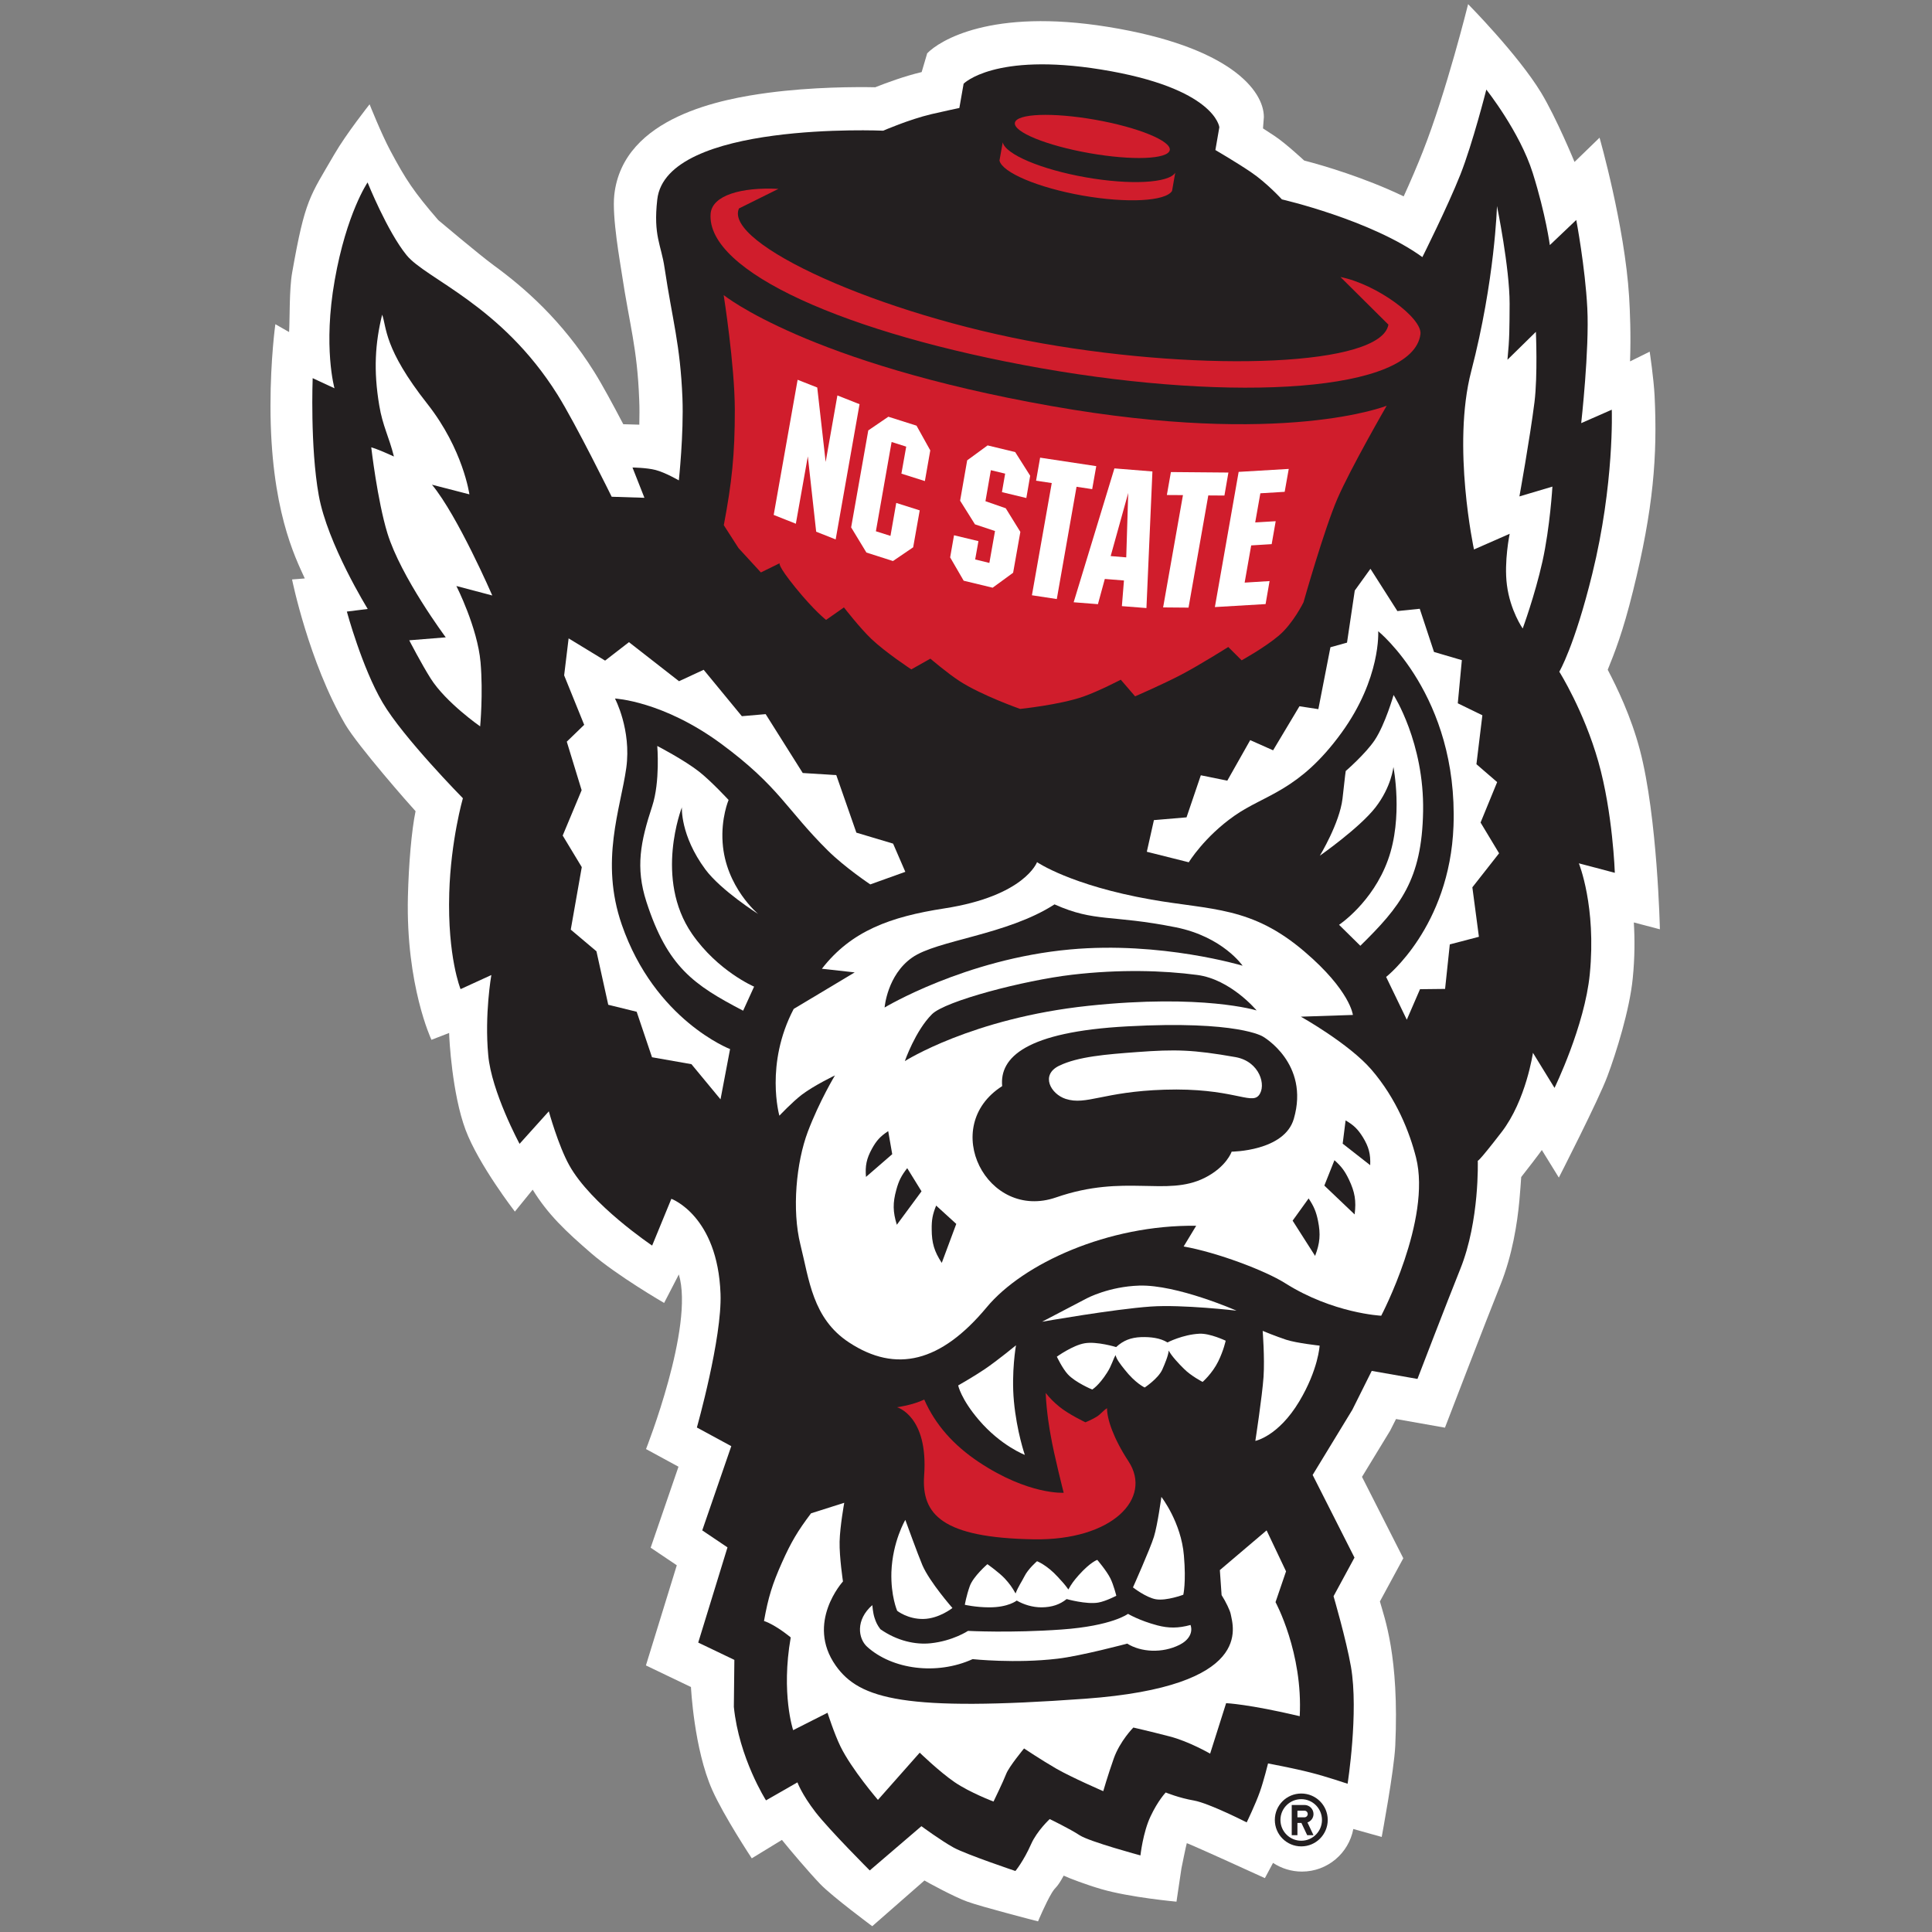 <?xml version="1.0" encoding="UTF-8"?>
<svg width="200px" height="200px" viewBox="0 0 200 200" version="1.1" xmlns="http://www.w3.org/2000/svg" xmlns:xlink="http://www.w3.org/1999/xlink">
    <rect x="0" y="0" width="200" height="200" fill="#808080" stroke="none"/>
    <!-- Generator: Sketch 54.1 (76490) - https://sketchapp.com -->
    <title>north-carolina-st</title>
    <desc>Created with Sketch.</desc>
    <g id="north-carolina-st" stroke="none" stroke-width="1" fill="none" fill-rule="evenodd">
        <g id="north-carolina-st_BGD">
            <g id="north-carolina-st" transform="translate(28, 0)">
                <g id="g10" transform="translate(72.026, 99.827) scale(-1, 1) rotate(-180) translate(-72.026, -99.827) translate(0, 0.253)">
                    <g id="g12">
                        <path d="M112.094,10.063 C111.621,7.558 109.421,5.655 106.776,5.655 C105.676,5.655 104.644,5.988 103.784,6.555 C103.296,5.63 102.941,4.978 102.941,4.978 L99.018,6.762 C98.992,6.777 95.054,8.551 94.857,8.597 C94.781,8.361 94.302,5.996 94.302,5.988 L93.789,2.541 C93.789,2.541 88.958,2.978 86.005,3.842 C84.46,4.289 82.669,4.971 82.113,5.236 C81.357,3.846 81.324,4.175 80.884,3.451 C80.228,2.358 79.458,0.502 79.458,0.502 C79.458,0.502 73.609,2.004 72.147,2.541 C70.828,3.007 68.008,4.541 67.7,4.734 L62.295,0.001 C62.295,0.001 58.152,3.072 56.913,4.361 C55.701,5.627 53.806,7.867 52.945,8.934 L49.824,7.028 C49.824,7.028 46.943,11.379 45.735,14.095 C43.836,18.359 43.528,24.76 43.528,24.76 L38.865,26.996 L42.062,37.364 L39.356,39.184 L42.237,47.567 L38.876,49.394 C38.876,49.394 43.897,62.088 42.273,67.471 L40.75,64.521 C40.75,64.521 35.88,67.338 33.185,69.678 C30.547,71.957 28.72,73.684 27.143,76.247 L25.301,73.978 C25.301,73.978 21.545,78.831 20.191,82.45 C18.807,86.163 18.499,91.865 18.495,92.47 L16.664,91.76 C16.664,91.76 14.005,97.373 14.227,106.597 C14.31,109.973 14.607,113.449 15.019,115.427 C14.489,115.99 9.06,122.161 7.737,124.416 C3.964,130.878 2.233,139.417 2.233,139.417 L3.552,139.52 C2.555,141.7 0,146.735 0,157.4 C0,162.284 0.505,165.839 0.505,165.839 L1.928,165.027 C2.011,166.453 1.935,169.446 2.243,171.177 C3.584,178.794 4.064,179.038 6.605,183.417 C7.845,185.562 10.26,188.603 10.26,188.603 C10.26,188.603 11.439,185.626 12.396,183.825 C14.005,180.808 14.829,179.556 17.37,176.614 C17.378,176.605 21.588,173.055 23.097,171.945 C26.333,169.586 30.203,166.194 33.508,160.915 C34.332,159.603 35.467,157.5 36.522,155.486 C37.159,155.472 37.772,155.457 38.181,155.439 C38.202,156.306 38.209,157.203 38.17,158.036 C37.969,163.401 37.177,165.712 36.378,171.025 C36.22,172.132 35.332,176.938 35.593,179.248 C36.511,187.368 46.943,189.18 51.483,189.792 C56.106,190.407 60.651,190.407 62.607,190.368 C63.718,190.812 65.636,191.52 67.41,191.94 L67.983,193.883 C69.241,195.179 74.581,198.573 86.686,196.62 C99.322,194.579 102.835,190.024 102.835,187.282 L102.745,186.109 C103.157,185.843 103.586,185.566 103.977,185.304 C105.113,184.546 107.009,182.783 107.009,182.783 C108.038,182.514 109.618,182.07 111.417,181.452 C113.194,180.844 115.27,180.054 117.308,179.073 C117.918,180.389 118.839,182.546 119.294,183.723 C121.742,189.923 123.978,198.971 123.978,198.971 C123.978,198.971 129.127,193.77 131.533,189.814 C133.138,187.157 134.994,182.636 134.994,182.636 L137.585,185.147 C137.585,185.147 140.191,176.035 140.646,168.683 C140.732,167.246 140.843,164.723 140.742,161.99 L142.775,162.995 C142.775,162.995 143.193,160.213 143.283,158.425 C143.585,152.221 143.165,146.735 141.044,138.2 C139.99,133.932 139.137,131.816 138.431,130.069 C139.402,128.205 140.839,125.261 141.76,121.77 C143.585,114.825 143.831,103.2 143.831,103.2 L141.133,103.909 C141.237,102.211 141.237,100.272 141.022,98.133 C140.703,94.871 139.302,90.399 138.402,88.001 C137.507,85.575 133.371,77.497 133.371,77.497 L131.611,80.35 C131.421,80.063 129.852,78.017 129.475,77.555 C129.432,76.874 129.364,76.032 129.286,75.111 C129.067,72.735 128.551,69.445 127.314,66.366 C125.927,62.926 121.581,51.609 121.581,51.609 L116.517,52.505 L115.904,51.294 L112.994,46.516 L117.269,38.091 L114.847,33.619 C115.305,31.956 116.861,27.942 116.438,18.696 C116.32,16.109 115.033,9.242 115.033,9.242 L112.094,10.063" id="path14" fill="#FFFFFF" fill-rule="nonzero"></path>
                        <path d="M44.14,51.627 L47.702,49.695 L44.696,40.976 L47.309,39.217 L44.28,29.362 L48.021,27.57 L47.968,22.703 C48.498,17.417 51.297,13.027 51.297,13.027 L54.551,14.891 C54.551,14.891 54.978,13.679 56.432,11.794 C57.895,9.916 62.037,5.774 62.037,5.774 L67.384,10.354 C67.384,10.354 69.395,8.87 70.728,8.135 C72.058,7.414 77.114,5.716 77.114,5.716 C77.114,5.716 77.946,6.705 78.748,8.515 C79.361,9.887 80.666,11.092 80.666,11.092 C80.666,11.092 82.759,10.081 83.773,9.411 C84.798,8.748 90.058,7.329 90.058,7.329 C90.058,7.329 90.32,9.719 91.101,11.364 C91.875,13.016 92.675,13.844 92.675,13.844 C92.675,13.844 94.037,13.278 95.606,13.01 C97.179,12.725 101.057,10.748 101.057,10.748 C101.057,10.748 101.974,12.64 102.422,13.916 C102.82,15.037 103.268,16.851 103.268,16.851 C103.268,16.851 105.942,16.349 107.647,15.912 C109.335,15.485 111.503,14.747 111.503,14.747 C111.503,14.747 112.665,22.151 111.851,26.86 C111.356,29.688 110.048,34.16 110.048,34.16 L112.216,38.159 L107.884,46.714 L111.991,53.458 L114.001,57.486 L118.736,56.655 C118.736,56.655 121.778,64.582 123.172,68.044 C125.182,73.043 124.978,79.25 124.978,79.25 C124.978,79.25 124.924,78.939 127.454,82.221 C129.981,85.511 130.69,90.413 130.69,90.413 L132.923,86.783 C132.923,86.783 136.052,93.197 136.575,98.566 C137.263,105.594 135.442,110.03 135.442,110.03 L139.166,109.048 C139.166,109.048 138.961,115.259 137.46,120.552 C135.958,125.842 133.418,129.866 133.418,129.866 C133.418,129.866 134.987,132.488 136.829,139.985 C139.126,149.316 138.851,156.988 138.851,156.988 L135.686,155.599 C135.686,155.599 136.542,163.243 136.317,167.504 C136.098,171.76 135.174,176.63 135.174,176.63 L132.439,174.029 C132.439,174.029 132.02,177.185 130.672,181.484 C129.321,185.781 125.864,190.124 125.864,190.124 C125.864,190.124 124.455,184.569 123.183,181.342 C121.852,177.984 119.244,172.786 119.244,172.786 C113.904,176.648 104.702,178.76 104.702,178.76 C104.702,178.76 103.143,180.472 101.473,181.598 C99.943,182.631 97.817,183.869 97.817,183.869 L98.226,186.23 C98.226,186.23 97.817,190.291 85.973,192.206 C74.924,193.99 71.753,190.735 71.753,190.735 L71.312,188.223 C71.312,188.223 69.671,187.877 68.434,187.587 C66.076,187.03 63.431,185.872 63.431,185.872 C63.431,185.872 40.958,186.874 40.04,178.747 C39.614,174.987 40.446,174.069 40.793,171.684 C41.621,166.171 42.417,163.775 42.646,158.208 C42.789,154.454 42.273,149.673 42.273,149.673 C42.273,149.673 40.865,150.489 39.869,150.747 C38.962,150.987 37.475,151.004 37.475,151.004 L38.711,147.869 L35.321,147.978 C35.321,147.978 31.633,155.475 29.712,158.547 C23.889,167.844 16.084,170.522 14.088,172.988 C12.085,175.449 10.052,180.515 10.052,180.515 C10.052,180.515 7.87,177.326 6.651,170.403 C5.422,163.473 6.626,159.206 6.626,159.206 L4.368,160.254 C4.368,160.254 4.093,153.157 4.996,148.133 C5.892,143.106 10.067,136.362 10.067,136.362 L7.906,136.091 C7.906,136.091 9.475,130.291 11.604,126.674 C13.722,123.059 19.918,116.768 19.918,116.768 C19.918,116.768 18.667,112.42 18.506,106.952 C18.313,100.329 19.678,97.007 19.678,97.007 L22.864,98.466 C22.864,98.466 22.147,94.398 22.542,90.173 C22.875,86.385 25.785,80.992 25.785,80.992 L28.813,84.357 C28.813,84.357 29.792,80.823 30.917,78.795 C33.178,74.702 39.51,70.46 39.51,70.46 L41.499,75.301 C41.499,75.301 46.291,73.559 46.588,65.477 C46.76,60.902 44.14,51.627 44.14,51.627" id="path16" fill="#231F20" fill-rule="nonzero"></path>
                        <path d="M77.06,186.689 C77.228,187.649 80.959,187.786 85.382,187.004 C89.804,186.222 93.258,184.811 93.094,183.865 C92.925,182.908 89.194,182.767 84.776,183.548 C80.346,184.328 76.895,185.736 77.06,186.689" id="path18" fill="#D01D2C" fill-rule="nonzero"></path>
                        <path d="M79.777,161.283 C59.647,164.839 45.101,171.283 45.563,177.279 C45.713,179.174 48.727,180.047 52.584,179.849 L48.498,177.821 C46.886,174.211 62.976,166.834 79.902,163.853 C96.825,160.871 114.972,161.493 115.728,165.795 L110.765,170.724 C114.524,169.978 119.258,166.471 119.044,164.805 C118.28,158.842 99.906,157.74 79.777,161.283" id="path20" fill="#D01D2C" fill-rule="nonzero"></path>
                        <path d="M90.718,111.227 L91.453,114.503 L94.829,114.789 L96.309,119.144 L99.05,118.588 L101.422,122.783 L103.791,121.729 L106.519,126.289 L108.475,125.99 L109.726,132.398 L111.442,132.875 L112.245,138.268 L113.868,140.52 L116.657,136.143 L118.971,136.381 L120.448,131.91 L123.33,131.063 L122.91,126.596 L125.454,125.356 L124.839,120.29 L126.985,118.438 L125.268,114.252 L127.185,111.07 L124.418,107.546 L125.096,102.425 L122.083,101.637 L121.595,97.029 L119,97 L117.631,93.839 L115.492,98.269 C115.492,98.269 122.075,103.422 122.466,113.894 C122.953,127.379 114.672,134.057 114.672,134.057 C114.672,134.057 114.976,129.2 110.876,123.548 C106.472,117.484 102.949,117.169 99.803,114.965 C96.66,112.769 95.062,110.138 95.062,110.138 L90.718,111.227" id="path22" fill="#FFFFFF"></path>
                        <path d="M112.822,101.494 C116.936,105.537 119.2,108.306 119.319,115.413 C119.444,122.525 116.263,127.456 116.263,127.456 C116.263,127.456 115.402,124.426 114.309,122.783 C113.36,121.362 111.309,119.585 111.309,119.585 C111.309,119.585 111.252,119.269 110.976,116.725 C110.675,114.184 108.632,110.822 108.632,110.822 C108.632,110.822 112.7,113.664 114.374,115.8 C116.043,117.939 116.245,120.007 116.245,120.007 C116.245,120.007 117.28,114.804 115.685,110.389 C114.094,105.963 110.618,103.666 110.618,103.666 L112.822,101.494" id="path24" fill="#FFFFFF"></path>
                        <path d="M65.718,109.149 L64.453,112.069 L60.651,113.206 L58.572,119.161 L55.099,119.38 L51.261,125.474 L48.796,125.261 L44.843,130.065 L42.291,128.882 L37.109,132.924 L34.64,131.015 L30.863,133.316 L30.4,129.488 L32.475,124.367 L30.673,122.624 L32.211,117.599 L30.25,112.905 L32.225,109.636 L31.085,103.167 L33.744,100.924 L34.966,95.388 L37.908,94.664 L39.496,89.955 L43.578,89.237 L46.588,85.597 L47.577,90.8 C47.577,90.8 39.794,93.782 36.367,103.68 C34.085,110.267 36.246,115.693 36.833,119.914 C37.375,123.865 35.661,127.089 35.661,127.089 C35.661,127.089 40.632,126.845 46.667,122.398 C52.695,117.943 53.383,115.621 57.715,111.335 C59.479,109.593 62.091,107.848 62.091,107.848 L65.718,109.149" id="path26" fill="#FFFFFF"></path>
                        <path d="M48.928,94.774 C43.811,97.444 41.105,99.29 38.915,106.053 C37.772,109.601 38.299,112.252 39.517,115.951 C40.349,118.488 40.04,122.179 40.04,122.179 C40.04,122.179 42.832,120.732 44.398,119.498 C45.682,118.477 47.423,116.589 47.423,116.589 C47.423,116.589 46.624,114.714 46.807,112.159 C47.122,107.572 50.487,104.784 50.487,104.784 C50.487,104.784 46.642,107.214 45.018,109.4 C42.406,112.937 42.589,115.825 42.589,115.825 C42.589,115.825 39.693,108.446 43.639,102.727 C46.312,98.864 50.064,97.265 50.064,97.265 L48.928,94.774" id="path28" fill="#FFFFFF"></path>
                        <path d="M79.354,110.152 C79.354,110.152 78.085,106.648 69.75,105.361 C64.181,104.501 60.124,103.039 57.081,99.115 L60.479,98.739 L54.164,94.958 C51.161,89.237 52.681,83.905 52.681,83.905 C52.681,83.905 54.024,85.331 55.013,86.084 C56.246,87.023 58.435,88.076 58.435,88.076 C58.435,88.076 56.834,85.432 55.626,82.249 C54.426,79.06 53.963,74.165 54.859,70.552 C55.759,66.987 56.095,62.919 59.891,60.432 C64.765,57.228 69.409,58.382 74.147,64.076 C77.884,68.578 86.69,72.631 95.828,72.509 L94.531,70.366 C97.985,69.754 102.971,67.875 105.038,66.567 C109.994,63.435 114.983,63.198 114.983,63.198 C114.983,63.198 120.208,73.129 118.588,79.569 C117.932,82.164 116.57,85.658 113.972,88.671 C111.646,91.367 106.666,94.155 106.666,94.155 L112.051,94.334 C112.051,94.334 111.786,96.846 107.042,100.891 C101.555,105.587 97.434,105.178 91.147,106.282 C82.812,107.758 79.354,110.152 79.354,110.152" id="path30" fill="#FFFFFF"></path>
                        <path d="M81.164,105.78 C85.378,103.899 86.984,104.752 93.717,103.407 C98.591,102.425 100.634,99.43 100.634,99.43 C100.634,99.43 92.187,101.978 82.78,101.114 C71.91,100.125 63.574,95.104 63.574,95.104 C63.574,95.104 63.837,98.466 66.428,100.276 C69.018,102.093 76.233,102.598 81.164,105.78" id="path32" fill="#231F20"></path>
                        <path d="M102.085,94.8 C102.085,94.8 99.408,98.025 95.921,98.476 C92.445,98.935 87.929,99.078 82.966,98.495 C77.995,97.91 69.846,95.785 68.474,94.406 C66.75,92.686 65.667,89.553 65.667,89.553 C65.667,89.553 72.606,93.997 84.665,95.28 C96.523,96.534 102.085,94.8 102.085,94.8" id="path34" fill="#231F20"></path>
                        <path d="M102.745,92.091 C102.745,92.091 107.597,89.324 105.938,83.59 C104.967,80.214 99.501,80.182 99.501,80.182 C99.501,80.182 98.974,78.609 96.706,77.469 C92.731,75.484 88.474,77.92 81.328,75.447 C74.168,72.964 69.172,82.776 75.745,86.966 C75.462,89.933 78.207,92.585 88.675,93.151 C100.208,93.782 102.745,92.091 102.745,92.091" id="path36" fill="#231F20"></path>
                        <path d="M99.899,89.969 C102.411,89.524 103.131,86.997 102.307,86.005 C101.491,85.023 99.54,86.815 92.534,86.596 C86.181,86.393 84.464,84.951 82.318,85.644 C80.769,86.149 79.683,88.12 81.637,89.073 C83.587,90.023 86.518,90.256 89.7,90.491 C93.671,90.786 95.495,90.747 99.899,89.969" id="path38" fill="#FFFFFF"></path>
                        <path d="M102.712,61.629 C102.712,61.629 104.074,61.059 105.146,60.712 C106.221,60.36 108.607,60.102 108.607,60.102 C108.607,60.102 108.482,57.644 106.5,54.329 C104.332,50.705 101.953,50.24 101.953,50.24 C101.953,50.24 102.662,54.856 102.802,56.869 C102.931,58.83 102.712,61.629 102.712,61.629" id="path40" fill="#FFFFFF"></path>
                        <path d="M70.595,32.942 C70.595,32.942 68.237,35.626 67.484,37.378 C67.033,38.435 65.718,42.062 65.718,42.062 C65.718,42.062 64.392,39.833 64.277,36.647 C64.206,34.171 64.876,32.651 64.876,32.651 C64.876,32.651 65.969,31.774 67.596,31.806 C69.219,31.841 70.595,32.942 70.595,32.942" id="path42" fill="#FFFFFF"></path>
                        <path d="M103.118,40.976 L98.279,36.866 L98.459,34.278 C98.914,33.569 99.336,32.655 99.397,32.336 C99.648,30.993 101.899,24.828 84.343,23.549 C65.657,22.194 60.988,23.498 58.522,26.968 C55.372,31.425 59.264,35.69 59.264,35.69 C59.264,35.69 58.884,38.195 58.916,39.804 C58.952,41.381 59.396,43.833 59.396,43.833 L55.959,42.743 C54.573,40.908 53.895,39.765 52.96,37.672 C51.949,35.411 51.526,34.042 51.089,31.597 C52.293,31.204 53.856,29.895 53.856,29.895 C52.835,24.083 54.107,20.295 54.107,20.295 L57.665,22.097 C57.665,22.097 58.361,19.929 58.998,18.621 C60.156,16.245 62.883,13.077 62.883,13.077 L67.209,17.965 C67.209,17.965 69.23,16.001 70.821,14.912 C72.416,13.823 74.849,12.905 74.849,12.905 C74.849,12.905 75.864,14.991 76.157,15.758 C76.444,16.514 78.01,18.402 78.01,18.402 C78.01,18.402 79.716,17.259 81.336,16.317 C82.952,15.388 86.209,13.98 86.209,13.98 C86.209,13.98 86.65,15.524 87.295,17.36 C87.944,19.184 89.324,20.567 89.324,20.567 C89.324,20.567 91.054,20.172 93.065,19.65 C95.083,19.133 97.272,17.864 97.272,17.864 L98.928,23.09 C98.928,23.09 101.25,22.997 106.547,21.742 C106.89,28.322 104.042,33.548 104.042,33.548 L105.131,36.736 L103.118,40.976" id="path44" fill="#FFFFFF"></path>
                        <path d="M63.947,82.307 L64.363,79.92 L61.646,77.566 C61.55,78.716 61.7,79.447 62.253,80.465 C62.718,81.317 63.127,81.769 63.947,82.307" id="path46" fill="#231F20"></path>
                        <path d="M65.915,78.473 L67.395,76.075 L64.84,72.613 C64.424,73.964 64.41,74.874 64.786,76.233 C65.044,77.182 65.313,77.702 65.915,78.473" id="path48" fill="#231F20"></path>
                        <path d="M68.911,74.599 L70.993,72.702 L69.491,68.667 C68.714,69.853 68.455,70.724 68.449,72.137 C68.434,73.111 68.542,73.692 68.911,74.599" id="path50" fill="#231F20"></path>
                        <path d="M111.295,83.414 L110.994,81.01 L113.843,78.78 C113.89,79.942 113.696,80.669 113.095,81.662 C112.578,82.493 112.148,82.927 111.295,83.414" id="path52" fill="#231F20"></path>
                        <path d="M110.141,79.297 L109.095,76.669 L112.231,73.684 C112.409,75.1 112.256,75.996 111.646,77.283 C111.224,78.164 110.876,78.641 110.141,79.297" id="path54" fill="#231F20"></path>
                        <path d="M107.468,75.34 L105.812,73.039 L108.138,69.391 C108.644,70.717 108.719,71.627 108.442,73.014 C108.246,73.982 108.008,74.523 107.468,75.34" id="path56" fill="#231F20"></path>
                        <path d="M95.244,31.185 C93.965,30.831 92.958,30.845 91.825,31.139 C89.926,31.64 88.772,32.336 88.772,32.336 C88.772,32.336 87.134,31.082 81.88,30.713 C76.63,30.337 72.208,30.572 72.208,30.572 C72.208,30.572 70.641,29.53 68.334,29.29 C66.772,29.125 64.862,29.536 63.138,30.745 C62.822,31.168 62.689,31.44 62.529,31.934 C62.364,32.422 62.302,33.24 62.302,33.24 C60.546,31.705 60.837,29.777 61.758,28.935 C64.36,26.573 68.972,25.96 72.685,27.648 C72.685,27.648 77.114,27.175 81.464,27.692 C83.887,27.971 88.689,29.254 88.689,29.254 C90.109,28.365 92.309,28.233 94.097,29.125 C95.029,29.587 95.523,30.369 95.244,31.185" id="path58" fill="#FFFFFF" fill-rule="nonzero"></path>
                        <path d="M82.597,34.859 C82.221,35.396 81.945,35.676 81.508,36.156 C80.372,37.4 79.354,37.784 79.354,37.784 C79.354,37.784 78.429,36.995 78.042,36.206 C77.791,35.698 77.404,35.16 77.132,34.447 C76.777,35.081 76.526,35.432 76.017,35.991 C75.408,36.639 74.215,37.478 74.215,37.478 C74.215,37.478 72.76,36.221 72.394,35.214 C72.032,34.199 71.878,33.274 71.878,33.274 C71.878,33.274 73,33.013 74.394,33.009 C76.397,33.002 77.251,33.712 77.251,33.712 C77.97,33.296 78.881,33.009 79.816,33.009 C80.898,33.017 81.723,33.304 82.418,33.866 C82.418,33.866 84.464,33.289 85.694,33.503 C86.482,33.641 87.56,34.21 87.56,34.21 C87.56,34.21 87.284,35.332 86.944,36.012 C86.546,36.808 85.59,37.923 85.59,37.923 C85.59,37.923 84.908,37.722 83.668,36.342 C83.153,35.754 82.944,35.475 82.597,34.859" id="path60" fill="#FFFFFF" fill-rule="nonzero"></path>
                        <path d="M100.003,63.722 C100.003,63.722 94.402,64.377 91.123,64.148 C87.238,63.873 79.873,62.575 79.873,62.575 L84.518,65.004 C84.518,65.004 86.79,66.217 89.932,66.316 C93.839,66.435 100.003,63.722 100.003,63.722" id="path62" fill="#FFFFFF"></path>
                        <path d="M10.432,153.094 C10.432,153.094 11.066,147.598 12.102,144.208 C13.507,139.639 18.144,133.423 18.144,133.423 L14.364,133.118 C14.364,133.118 15.611,130.699 16.585,129.16 C18.166,126.664 21.706,124.206 21.706,124.206 C21.706,124.206 22.026,127.598 21.746,130.846 C21.427,134.448 19.245,138.738 19.245,138.738 L22.961,137.757 C22.961,137.757 19.388,146.002 16.718,149.225 L20.592,148.226 C20.592,148.226 19.954,152.872 16.252,157.577 C11.701,163.343 12.041,165.517 11.561,166.828 C10.837,163.893 10.651,161.051 11.26,157.435 C11.608,155.316 12.271,154.182 12.779,152.144 C11.045,152.943 10.432,153.094 10.432,153.094" id="path64" fill="#FFFFFF" fill-rule="nonzero"></path>
                        <path d="M129.629,134.339 C129.629,134.339 130.88,137.729 131.673,141.273 C132.464,144.857 132.705,149.027 132.705,149.027 L129.289,148.012 C129.289,148.012 130.375,154.013 130.851,157.785 C131.192,160.575 130.995,165.049 130.995,165.049 L128.052,162.162 C128.275,164.422 128.257,165.379 128.275,167.957 C128.279,171.684 126.967,178.075 126.967,178.075 C126.967,178.075 126.759,170.415 124.301,160.97 C122.279,153.225 124.587,142.52 124.587,142.52 L128.282,144.144 C128.282,144.144 127.68,141.258 127.996,138.84 C128.335,136.186 129.629,134.339 129.629,134.339" id="path66" fill="#FFFFFF" fill-rule="nonzero"></path>
                        <path d="M88.826,48.118 C87.248,50.523 86.589,52.534 86.6,53.623 C86.166,53.354 85.98,53.028 85.525,52.741 C85.098,52.468 84.364,52.164 84.364,52.164 C84.364,52.164 82.611,52.999 81.661,53.781 C81.063,54.279 80.744,54.598 80.25,55.2 C80.336,53.121 80.705,51.136 80.758,50.856 C81.121,48.728 82.113,44.872 82.113,44.872 C82.113,44.872 78.49,44.621 73.341,48.04 C70.721,49.785 68.825,51.91 67.678,54.519 C66.442,53.931 64.862,53.724 64.862,53.724 C64.862,53.724 68.112,52.827 67.667,46.663 C67.377,42.607 69.567,40.213 78.984,40.052 C87.141,39.905 91.331,44.291 88.826,48.118" id="path68" fill="#D01D2C"></path>
                        <path d="M77.175,60.138 C77.175,60.138 76.68,57.357 76.96,54.34 C77.254,51.194 78.089,48.792 78.089,48.792 C78.089,48.792 75.609,49.735 73.326,52.412 C71.477,54.572 71.19,55.981 71.19,55.981 C71.19,55.981 72.896,56.956 73.939,57.665 C75.251,58.554 77.175,60.138 77.175,60.138" id="path70" fill="#FFFFFF"></path>
                        <path d="M89.284,35.074 C89.284,35.074 91.076,39.084 91.453,40.313 C91.836,41.542 92.226,44.442 92.226,44.442 C92.226,44.442 94.283,41.804 94.559,38.357 C94.8,35.576 94.495,34.314 94.495,34.314 C94.495,34.314 92.761,33.662 91.664,33.844 C90.639,34.017 89.284,35.074 89.284,35.074" id="path72" fill="#FFFFFF"></path>
                        <path d="M87.488,59.12 C87.571,58.705 87.98,58.174 88.417,57.63 C89.532,56.203 90.499,55.767 90.499,55.767 C90.499,55.767 91.889,56.68 92.319,57.619 C92.581,58.21 92.943,59.067 92.986,59.593 C93.255,59.048 94.072,58.182 94.542,57.723 C95.298,56.953 96.495,56.346 96.495,56.346 C96.495,56.346 97.505,57.228 98.114,58.475 C98.67,59.604 98.882,60.611 98.882,60.611 C98.882,60.611 97.254,61.392 96.165,61.335 C94.445,61.253 92.853,60.432 92.853,60.432 C92.108,60.902 91.095,61.012 90.137,60.984 C89.047,60.941 88.274,60.629 87.543,59.952 C87.543,59.952 85.543,60.565 84.282,60.346 C83.048,60.138 81.404,58.959 81.404,58.959 C81.404,58.959 81.977,57.744 82.539,57.135 C83.328,56.279 85.063,55.558 85.063,55.558 C85.063,55.558 85.737,55.938 86.607,57.307 C87.091,58.053 87.224,58.705 87.488,59.12" id="path74" fill="#FFFFFF" fill-rule="nonzero"></path>
                        <path d="M115.549,157.4 C115.549,157.4 111.811,150.929 110.446,147.77 C109.077,144.608 106.938,137.05 106.938,137.05 C106.938,137.05 105.874,134.869 104.386,133.604 C102.898,132.348 100.533,131.045 100.533,131.045 L99.151,132.425 C99.151,132.425 96.229,130.579 94.273,129.553 C92.459,128.599 89.506,127.316 89.506,127.316 L88.022,129.038 C88.022,129.038 85.715,127.838 84.149,127.29 C81.698,126.436 77.605,126.013 77.605,126.013 C77.605,126.013 73.577,127.429 71.312,128.908 C70.076,129.712 68.312,131.217 68.312,131.217 L66.338,130.106 C66.338,130.106 63.664,131.866 62.192,133.269 C60.98,134.432 59.364,136.522 59.364,136.522 L57.515,135.228 C57.515,135.228 56.307,136.16 54.372,138.54 C52.376,140.999 52.72,141.101 52.72,141.101 L50.767,140.142 L48.455,142.658 L46.928,145.032 C47.76,149.458 48.072,152.308 48.068,156.988 C48.057,161.641 46.914,168.857 46.914,168.857 C46.914,168.857 55.562,161.827 80.866,157.362 C104.913,153.118 115.549,157.4 115.549,157.4" id="path76" fill="#D01D2C"></path>
                        <path d="M75.803,184.67 C76.06,183.44 79.759,181.864 84.382,181.047 C89.026,180.228 92.99,180.45 93.66,181.52 L93.33,179.633 C92.664,178.565 88.689,178.343 84.06,179.157 C79.418,179.979 75.734,181.554 75.466,182.783 L75.803,184.67" id="path78" fill="#D01D2C"></path>
                        <polyline id="path80" fill="#FFFFFF" points="58.508 143.56 56.49 144.359 55.626 152.157 54.386 145.184 52.093 146.097 54.569 160.086 56.601 159.286 57.472 151.578 58.687 158.466 60.98 157.559 58.508 143.56"></polyline>
                        <polyline id="path82" fill="#FFFFFF" points="67.743 149.6 65.313 150.37 65.811 153.166 64.299 153.646 62.672 144.404 64.181 143.927 64.779 147.338 67.209 146.568 66.531 142.744 64.439 141.323 61.69 142.203 60.11 144.806 61.884 154.845 63.962 156.262 66.879 155.336 68.302 152.778 67.743 149.6"></polyline>
                        <polyline id="path84" fill="#FFFFFF" points="77.092 152.603 78.644 150.152 78.246 147.846 75.72 148.455 76.053 150.37 74.573 150.727 74.014 147.516 76.114 146.786 77.627 144.341 76.878 140.11 74.759 138.562 71.76 139.286 70.359 141.7 70.76 143.991 73.287 143.383 72.95 141.486 74.419 141.126 75.003 144.43 72.929 145.12 71.391 147.571 72.122 151.747 74.236 153.293 77.092 152.603"></polyline>
                        <polyline id="path86" fill="#FFFFFF" points="85.063 148.765 83.443 149.01 81.4 137.388 78.824 137.779 80.877 149.395 79.254 149.639 79.673 152.024 85.485 151.146 85.063 148.765"></polyline>
                        <path d="M90.679,136.455 L88.137,136.654 L88.352,139.309 L86.37,139.468 L85.657,136.857 L83.145,137.055 L87.364,150.913 L91.298,150.596 L90.679,136.455 Z M88.793,148.368 L86.976,141.836 L88.588,141.703 L88.793,148.368 Z" id="path88" fill="#FFFFFF"></path>
                        <polyline id="path90" fill="#FFFFFF" points="98.752 148.103 97.082 148.114 95.036 136.499 92.406 136.522 94.459 148.147 92.793 148.157 93.212 150.534 99.164 150.483 98.752 148.103"></polyline>
                        <polyline id="path92" fill="#FFFFFF" points="104.989 148.488 102.472 148.336 101.938 145.319 104.06 145.446 103.644 143.072 101.523 142.941 100.845 139.089 103.425 139.248 103.013 136.867 97.764 136.557 100.225 150.552 105.411 150.859 104.989 148.488"></polyline>
                        <path d="M106.708,13.736 C105.189,13.736 103.97,12.518 103.97,11.002 C103.97,9.49 105.189,8.264 106.708,8.264 C108.22,8.264 109.446,9.49 109.446,11.002 C109.446,12.518 108.22,13.736 106.708,13.736 Z M106.708,8.849 C105.515,8.849 104.551,9.812 104.551,11.002 C104.551,12.189 105.515,13.153 106.708,13.153 C107.887,13.153 108.851,12.189 108.851,11.002 C108.851,9.812 107.887,8.849 106.708,8.849 L106.708,8.849 Z" id="path94" fill="#231F20" fill-rule="nonzero"></path>
                        <path d="M107.973,11.615 C107.973,12.131 107.55,12.55 107.042,12.55 L105.719,12.55 L105.719,9.422 L106.31,9.422 L106.31,10.69 L106.722,10.69 L107.321,9.422 L107.973,9.422 L107.346,10.74 C107.715,10.869 107.973,11.214 107.973,11.615 L107.973,11.615 Z M107.042,11.274 L106.31,11.274 L106.31,11.959 L107.042,11.959 C107.227,11.959 107.375,11.808 107.375,11.615 C107.375,11.432 107.227,11.274 107.042,11.274 L107.042,11.274 Z" id="path96" fill="#231F20" fill-rule="nonzero"></path>
                    </g>
                </g>
            </g>
        </g>
    </g>
</svg>